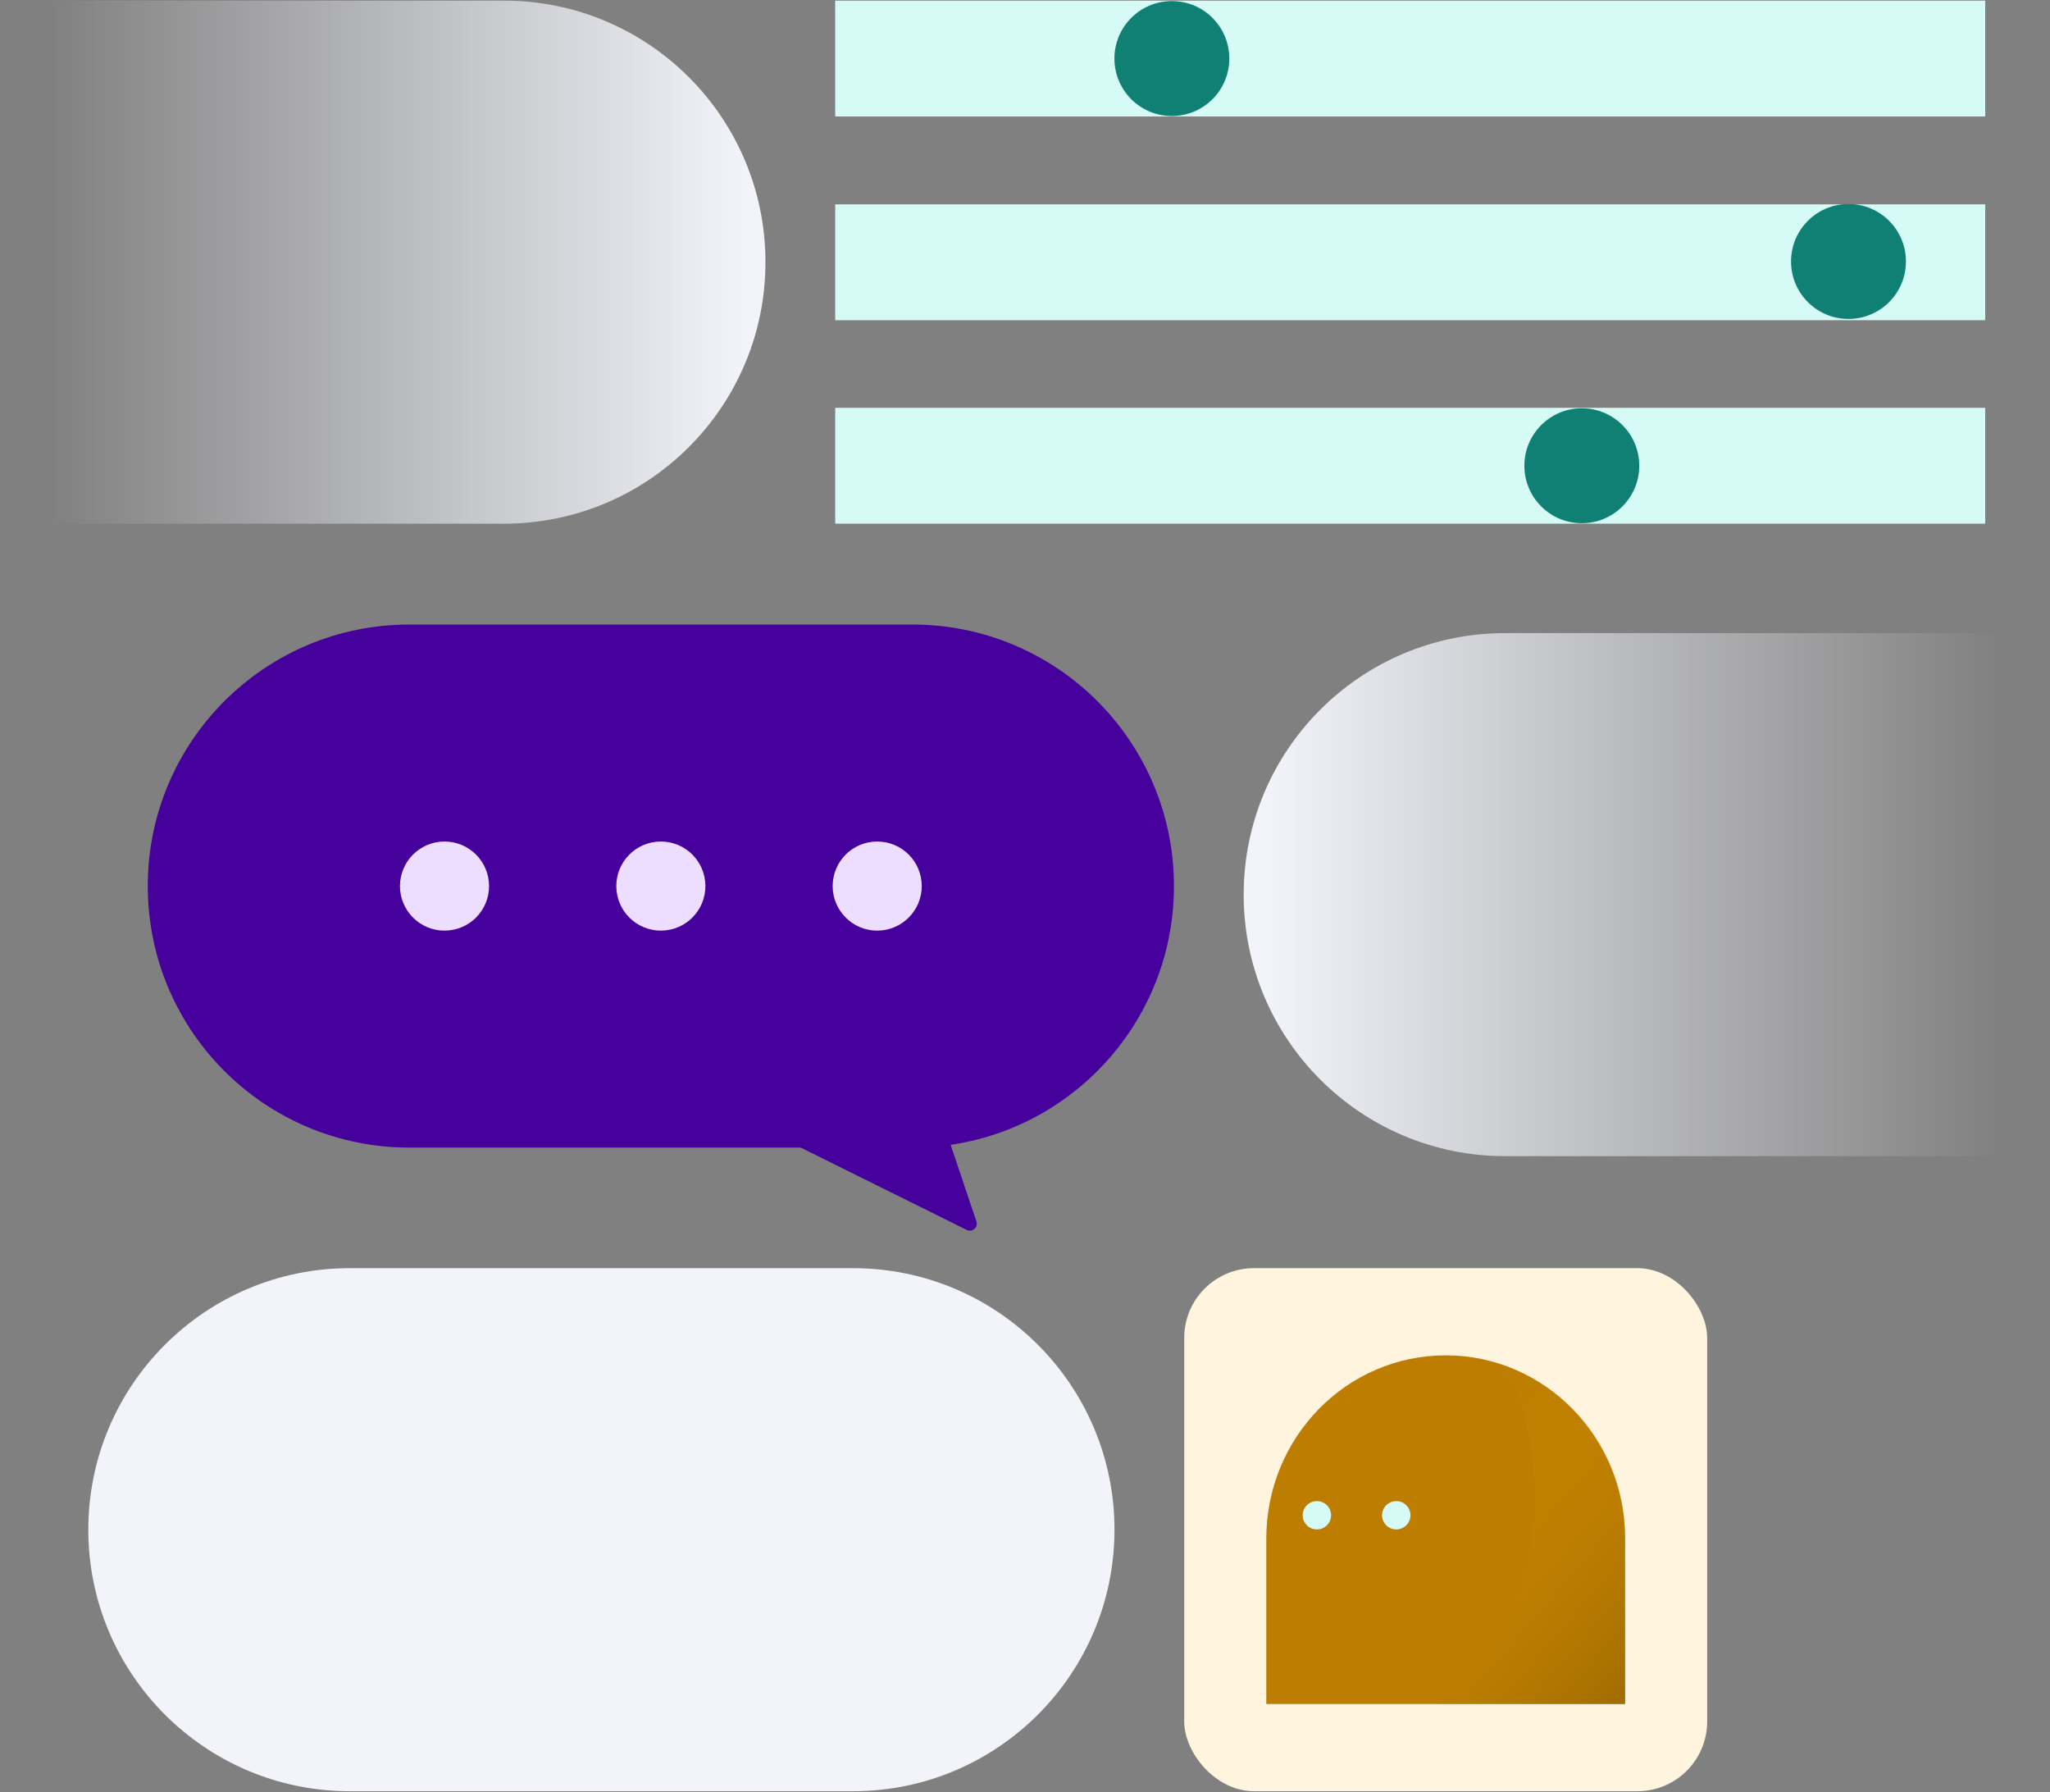 <?xml version="1.0" encoding="UTF-8"?>
<svg xmlns="http://www.w3.org/2000/svg" width="1176" height="1028" viewBox="0 0 1176 1028" fill="none">
  <rect x="0" y="0" width="1176" height="1028" fill="#808080" stroke="none"/>
  <path d="M1138.84 0.357H479.109V66.804H1138.84V0.357Z" fill="#D6FAF6"></path>
  <path d="M672.251 66.544C690.449 66.544 705.202 51.786 705.202 33.58C705.202 15.375 690.449 0.616 672.251 0.616C654.052 0.616 639.299 15.375 639.299 33.58C639.299 51.786 654.052 66.544 672.251 66.544Z" fill="#0F8073"></path>
  <path d="M1138.84 117.211H479.109V183.658H1138.84V117.211Z" fill="#D6FAF6"></path>
  <path d="M1060.4 182.931C1078.6 182.931 1093.35 168.173 1093.35 149.967C1093.35 131.762 1078.6 117.003 1060.4 117.003C1042.2 117.003 1027.45 131.762 1027.45 149.967C1027.45 168.173 1042.2 182.931 1060.4 182.931Z" fill="#0F8073"></path>
  <path d="M1138.84 233.909H479.109V300.357H1138.84V233.909Z" fill="#D6FAF6"></path>
  <path d="M907.424 300.097C925.623 300.097 940.375 285.338 940.375 267.133C940.375 248.927 925.623 234.169 907.424 234.169C889.225 234.169 874.473 248.927 874.473 267.133C874.473 285.338 889.225 300.097 907.424 300.097Z" fill="#0F8073"></path>
  <path d="M0 0.357H289.109C371.952 0.357 439.109 67.514 439.109 150.357V150.357C439.109 233.199 371.952 300.357 289.109 300.357H0V0.357Z" fill="url(#paint0_linear_84_439)"></path>
  <path d="M1175.46 363.124H863.445C780.603 363.124 713.445 430.281 713.445 513.124V513.124C713.445 595.966 780.603 663.124 863.445 663.124H1175.46V363.124Z" fill="url(#paint1_linear_84_439)"></path>
  <path d="M673.445 508.221C673.445 425.378 606.288 358.221 523.445 358.221H234.773C151.931 358.221 84.773 425.378 84.773 508.221V508.221C84.773 591.063 151.931 658.221 234.773 658.221H523.445C606.288 658.221 673.445 591.063 673.445 508.221V508.221Z" fill="#46009C"></path>
  <circle cx="255" cy="508.221" r="25.555" fill="#EDDEFF"></circle>
  <circle cx="379.109" cy="508.221" r="25.555" fill="#EDDEFF"></circle>
  <circle cx="503.219" cy="508.221" r="25.555" fill="#EDDEFF"></circle>
  <path d="M554.56 705.432C557.752 707.015 561.264 703.95 560.128 700.573L544.098 652.945C543.551 651.317 542.025 650.221 540.307 650.221H460.3C456.072 650.221 454.735 655.926 458.523 657.804L554.56 705.432Z" fill="#46009C"></path>
  <rect x="679.336" y="727.375" width="300" height="300" rx="40" fill="#FFF5DF"></rect>
  <g clip-path="url(#clip0_84_439)">
    <path d="M829.336 777.375C886.182 777.375 932.249 824.438 932.249 882.5V977.375H726.423V882.5C726.423 824.438 772.49 777.375 829.336 777.375Z" fill="#BC7D01"></path>
    <path style="mix-blend-mode:multiply" d="M823.131 977.375C868.351 958.625 901.914 867.969 864.214 783.313C905.11 798.469 932.248 837.406 932.248 880.938V977.375H823.131Z" fill="url(#paint2_linear_84_439)"></path>
    <path d="M755.442 877.219C759.942 877.219 763.589 873.581 763.589 869.094C763.589 864.607 759.942 860.969 755.442 860.969C750.942 860.969 747.294 864.607 747.294 869.094C747.294 873.581 750.942 877.219 755.442 877.219Z" fill="#D6FAF6"></path>
    <path d="M800.975 877.219C805.475 877.219 809.123 873.581 809.123 869.094C809.123 864.607 805.475 860.969 800.975 860.969C796.476 860.969 792.828 864.607 792.828 869.094C792.828 873.581 796.476 877.219 800.975 877.219Z" fill="#D6FAF6"></path>
  </g>
  <path d="M639.336 877.375C639.336 794.532 572.179 727.375 489.336 727.375H200.664C117.821 727.375 50.664 794.532 50.664 877.375V877.375C50.664 960.218 117.821 1027.38 200.664 1027.38H489.336C572.179 1027.38 639.336 960.218 639.336 877.375V877.375Z" fill="#F2F4FA"></path>
  <defs>
    <linearGradient id="paint0_linear_84_439" x1="428.725" y1="150.356" x2="26.703" y2="150.357" gradientUnits="userSpaceOnUse">
      <stop stop-color="#F2F4FA"></stop>
      <stop offset="1" stop-color="#F2F4FA" stop-opacity="0"></stop>
    </linearGradient>
    <linearGradient id="paint1_linear_84_439" x1="724.371" y1="513.124" x2="1147.37" y2="513.124" gradientUnits="userSpaceOnUse">
      <stop stop-color="#F2F4FA"></stop>
      <stop offset="1" stop-color="#F2F4FA" stop-opacity="0"></stop>
    </linearGradient>
    <linearGradient id="paint2_linear_84_439" x1="811.473" y1="848.5" x2="950.875" y2="968.636" gradientUnits="userSpaceOnUse">
      <stop stop-color="#FDAD01" stop-opacity="0"></stop>
      <stop offset="1" stop-color="#7C5301" stop-opacity="0.5"></stop>
    </linearGradient>
    <clipPath id="clip0_84_439">
      <rect width="205.825" height="200" fill="white" transform="translate(726.423 777.375)"></rect>
    </clipPath>
  </defs>
</svg>
